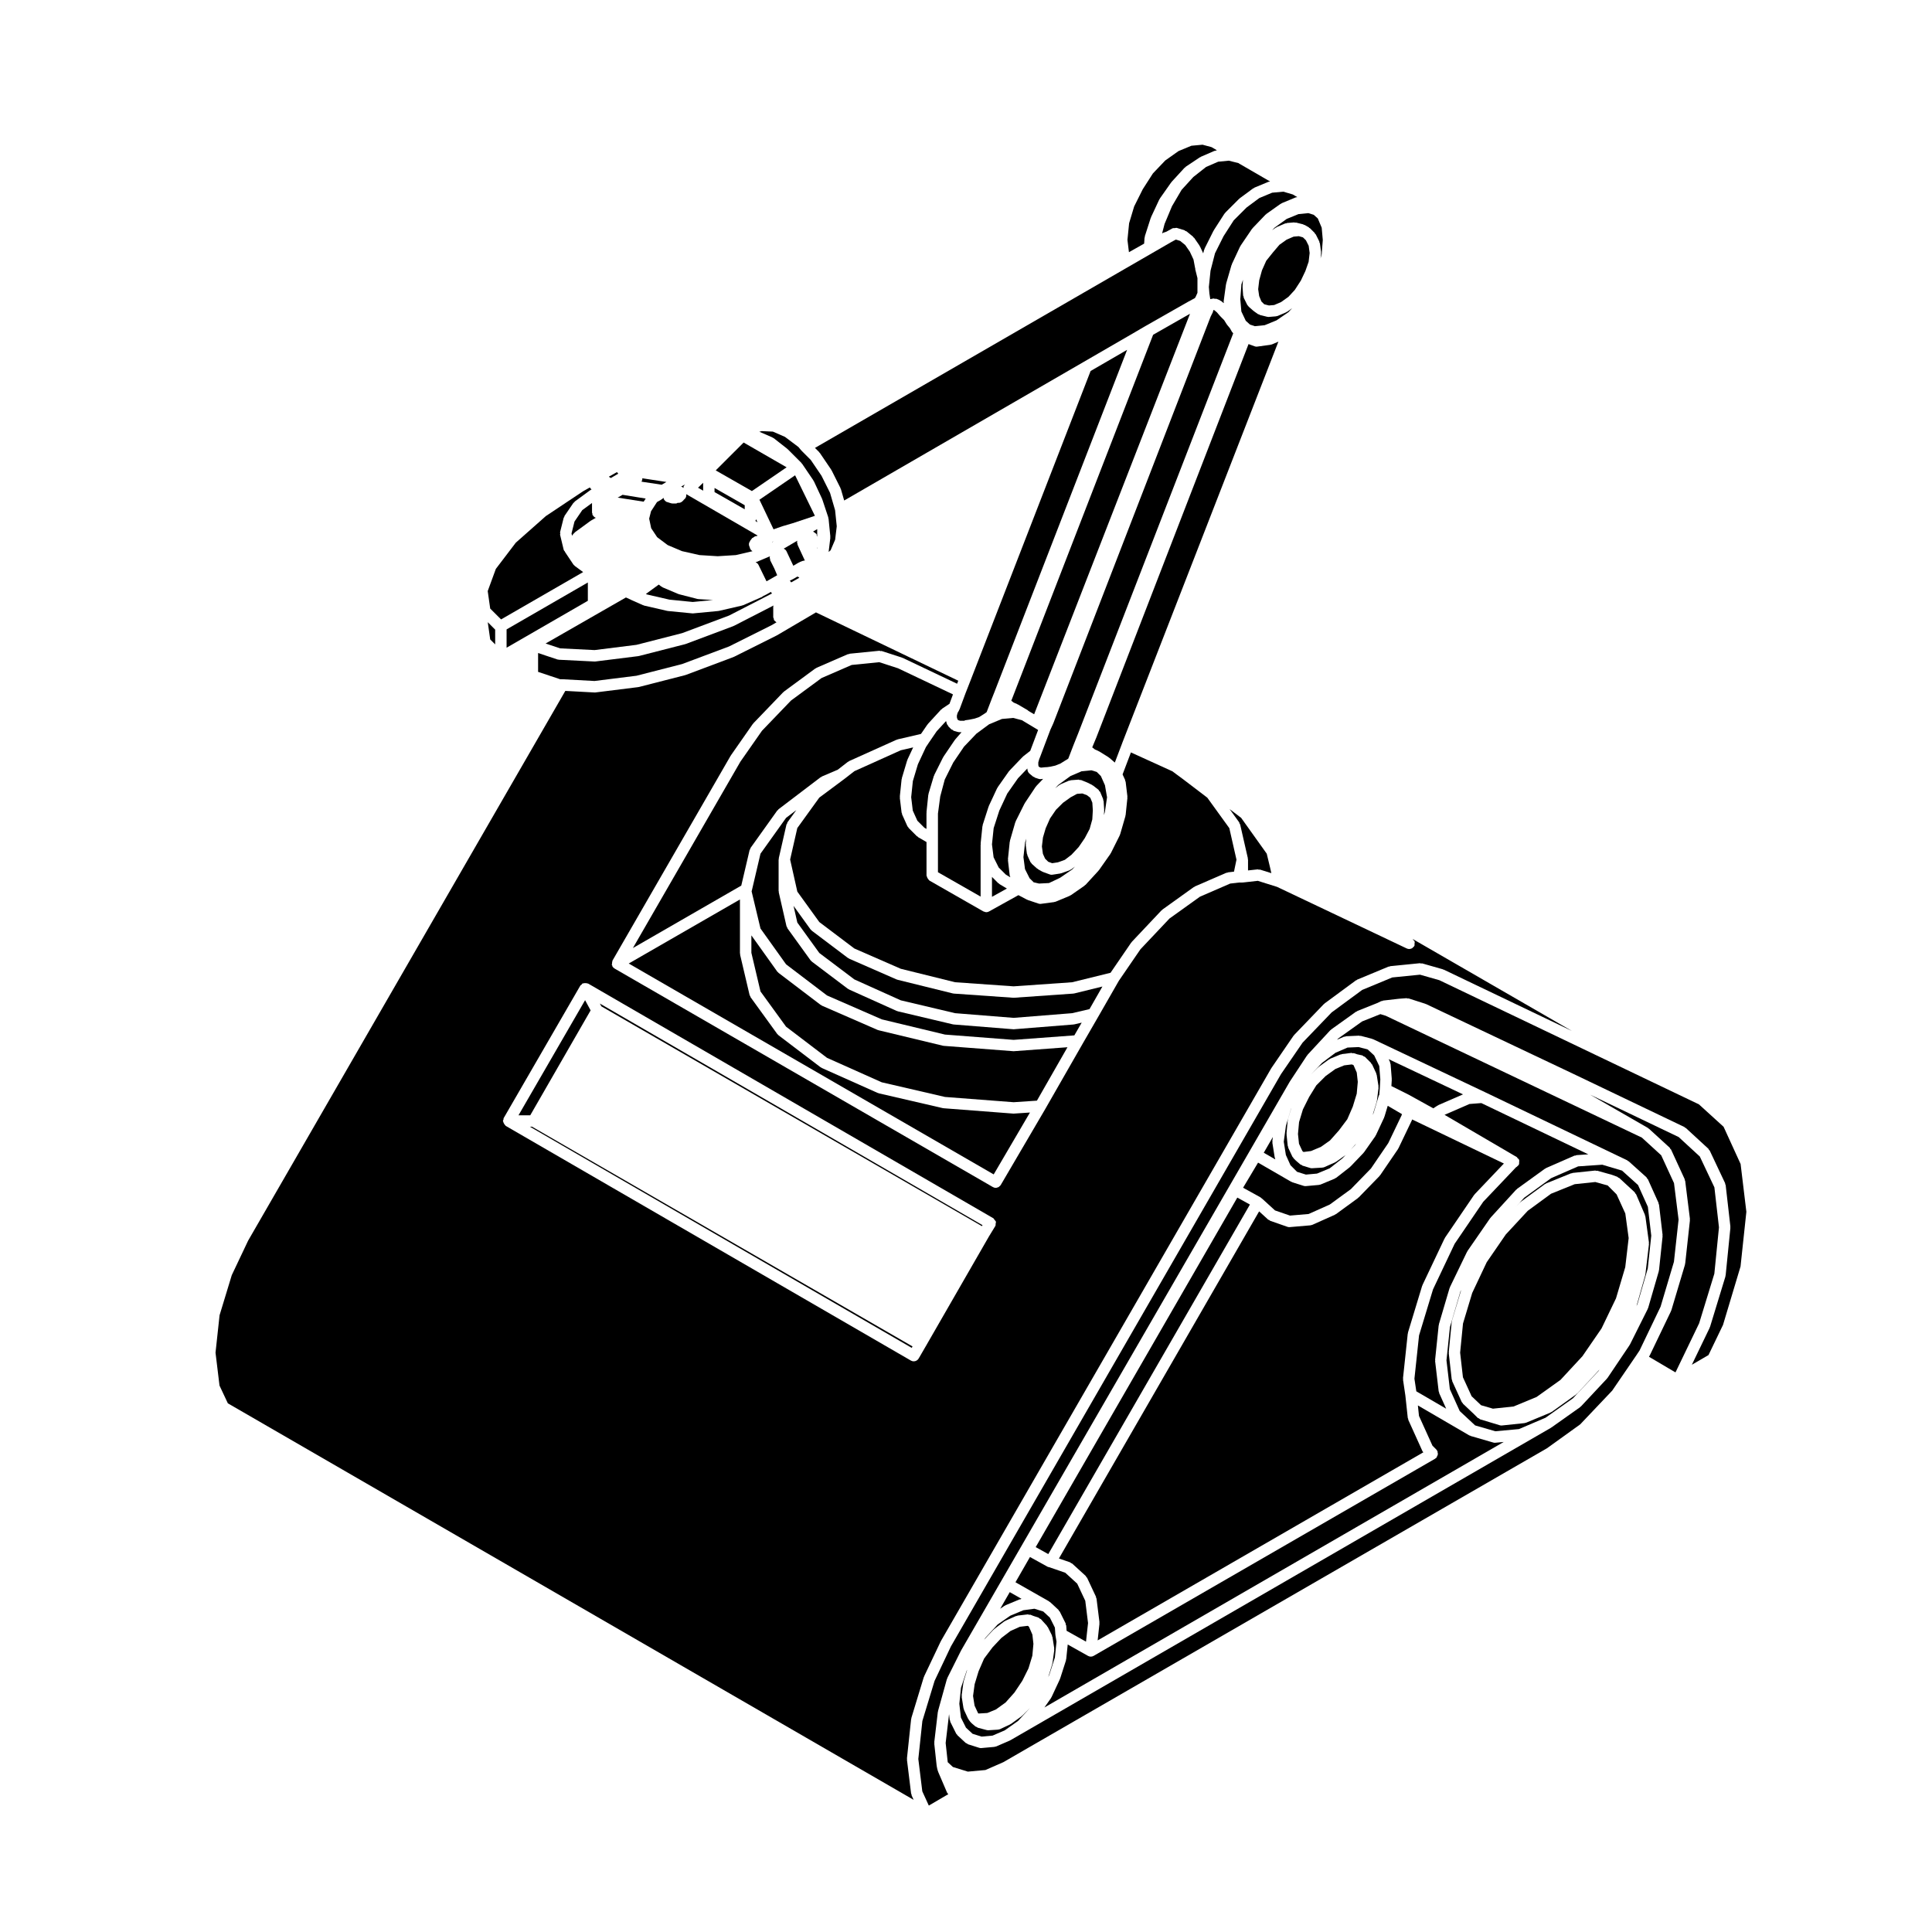 <?xml version="1.0" encoding="UTF-8"?>
<!-- Uploaded to: SVG Repo, www.svgrepo.com, Generator: SVG Repo Mixer Tools -->
<svg fill="#000000" width="800px" height="800px" version="1.1" viewBox="144 144 512 512" xmlns="http://www.w3.org/2000/svg">
 <g>
  <path d="m401.27 324.16-1.422 3.629-1.566 4.223c-0.02 0.059-0.074 0.086-0.105 0.137-0.02 0.035 0.004 0.082-0.02 0.117l-0.363 0.613-0.207 0.715v0.414c0 0.02-0.012 0.039-0.012 0.059l0.16 0.57 0.227 0.227 0.527 0.152h1.059c0.098-0.035 0.141-0.125 0.246-0.141l1.074-0.152 1.414-0.289 1.164-0.387 1.109-0.691 0.785-0.527 0.137-0.125 1.457-3.797c0.004-0.004 0.012-0.012 0.012-0.012v-0.012l0.621-1.559v-0.004l35.129-90.609-9.672 5.606z"/>
  <path d="m436.8 359.2 0.578-3.914-0.555-3.195-1.074-2.414-1.109-1.109-1.395-0.43-2.609 0.258-2.949 1.266-3.211 2.336-0.852 0.891 1.133-0.871c0.055-0.039 0.125-0.016 0.188-0.051 0.059-0.035 0.074-0.109 0.137-0.137l2.207-0.945c0.086-0.039 0.168 0.016 0.258-0.004 0.086-0.023 0.133-0.105 0.227-0.109l2.047-0.156c0.117-0.012 0.207 0.09 0.324 0.105s0.23-0.051 0.348-0.004l1.57 0.629c0.02 0.012 0.023 0.035 0.047 0.047 0.023 0.012 0.051-0.012 0.07 0.004l1.258 0.629c0.055 0.023 0.059 0.09 0.105 0.117 0.047 0.031 0.102 0.004 0.145 0.047l1.414 1.102c0.105 0.086 0.105 0.227 0.191 0.332 0.086 0.105 0.223 0.145 0.273 0.277l0.785 1.891c0.039 0.086-0.016 0.168 0 0.25 0.023 0.086 0.105 0.133 0.117 0.23l0.156 2.363c0 0.035-0.035 0.059-0.035 0.098 0 0.035 0.035 0.059 0.035 0.098l-0.07 1.18z"/>
  <path d="m406.04 357.71c0.012-0.031-0.012-0.07 0-0.102l2.207-4.727c0.023-0.051 0.082-0.051 0.105-0.102 0.023-0.039 0-0.09 0.031-0.133l2.992-4.254c0.023-0.035 0.074-0.031 0.102-0.066 0.031-0.031 0.016-0.082 0.047-0.105l3.465-3.621c0.031-0.031 0.074-0.02 0.105-0.051 0.031-0.023 0.02-0.07 0.055-0.102l1.875-1.465 2.086-5.531-0.961-0.59h-0.004l-3.148-1.891c-0.023-0.02-0.023-0.055-0.051-0.07l-2.445-0.645-2.977 0.273-3.391 1.41-3.367 2.484-3.293 3.449-2.852 4.203-2.254 4.516-1.195 4.484-0.605 4.527v15.547l11.305 6.457v-13.77c0-0.055 0.051-0.09 0.059-0.141 0-0.066-0.059-0.105-0.051-0.172l0.473-4.566c0.004-0.059 0.066-0.086 0.074-0.137 0.016-0.059-0.031-0.109-0.016-0.168l1.57-4.883c0.004-0.023 0.043-0.035 0.059-0.062z"/>
  <path d="m413.14 361.82c0.02-0.051-0.016-0.102 0.012-0.145l2.363-4.727c0.016-0.031 0.059-0.035 0.082-0.066 0.016-0.031 0-0.066 0.02-0.098l2.832-4.254c0.023-0.047 0.082-0.039 0.109-0.082 0.031-0.039 0.016-0.098 0.051-0.125l1.832-1.918-0.59 0.066c-0.051 0-0.102 0.004-0.141 0.004-0.004 0-0.004 0.004-0.012 0.004-0.156 0-0.316-0.031-0.48-0.082l-0.945-0.312c-0.09-0.031-0.109-0.125-0.191-0.168-0.098-0.051-0.211-0.035-0.301-0.105l-0.945-0.785s0-0.012-0.004-0.012c-0.273-0.23-0.469-0.555-0.523-0.938l-0.059-0.418-2.473 2.586-2.84 4.047-2.106 4.516-1.5 4.648-0.449 4.309 0.434 3.43 1.352 2.707 1.891 1.879 1.152 0.691c-0.023-0.059 0.012-0.121-0.004-0.188-0.031-0.082-0.105-0.133-0.117-0.223l-0.473-4.09c-0.012-0.066 0.051-0.105 0.051-0.16-0.004-0.059-0.059-0.105-0.051-0.168l0.473-4.566c0-0.051 0.055-0.07 0.066-0.117 0.012-0.047-0.031-0.102-0.016-0.145l1.414-4.883c0.016-0.055 0.066-0.062 0.086-0.113z"/>
  <path d="m477.31 374.39c0.109-0.012 0.195 0.082 0.309 0.09 0.109 0.012 0.207-0.059 0.312-0.023l2.992 0.941-0.348-1.523v-0.004l-0.875-3.633-6.781-9.496-3.055-2.324 2.543 3.523c0.07 0.09 0.031 0.207 0.07 0.309 0.051 0.098 0.156 0.137 0.176 0.246l2.047 8.973c0.02 0.059-0.035 0.105-0.031 0.172 0.012 0.066 0.07 0.102 0.07 0.16v2.871z"/>
  <path d="m443.8 393.77c0.02-0.035 0.074-0.031 0.102-0.066 0.031-0.035 0.016-0.086 0.051-0.117l7.871-8.344c0.035-0.039 0.102-0.023 0.137-0.066 0.039-0.035 0.035-0.098 0.082-0.125l8.344-5.984c0.051-0.031 0.105-0.004 0.156-0.035 0.055-0.031 0.066-0.102 0.117-0.121l8.344-3.621c0.082-0.031 0.152 0.016 0.23 0 0.074-0.023 0.109-0.105 0.195-0.109l1.594-0.188 0.656-3.18-1.898-8.352-5.836-8.074-6.418-4.891-2.856-2.106-10.965-4.992-2.211 5.828 0.68 1.477c0.039 0.082-0.012 0.156 0.012 0.242 0.023 0.086 0.105 0.121 0.117 0.211l0.473 3.934c0.012 0.059-0.051 0.105-0.051 0.168 0.004 0.059 0.059 0.105 0.051 0.168l-0.473 4.566c0 0.051-0.055 0.082-0.066 0.125-0.012 0.047 0.031 0.09 0.016 0.137l-1.414 4.883c-0.016 0.051-0.07 0.082-0.09 0.125-0.02 0.039 0.012 0.086-0.012 0.125l-2.363 4.727c-0.023 0.047-0.07 0.059-0.102 0.105-0.02 0.031 0 0.066-0.02 0.09l-2.992 4.254c-0.023 0.035-0.07 0.051-0.102 0.086-0.016 0.02-0.004 0.051-0.02 0.07l-3.465 3.777c-0.047 0.039-0.105 0.031-0.156 0.066-0.047 0.047-0.047 0.109-0.102 0.152l-3.621 2.519c-0.055 0.039-0.121 0.031-0.188 0.059-0.039 0.02-0.051 0.082-0.098 0.102l-3.777 1.57c-0.102 0.039-0.203 0.039-0.309 0.059-0.031 0.004-0.047 0.039-0.074 0.039l-3.453 0.461c-0.059 0.012-0.125 0.016-0.191 0.016-0.004 0-0.004 0.004-0.012 0.004-0.156 0-0.316-0.031-0.48-0.082l-2.832-0.945c-0.031-0.012-0.035-0.051-0.066-0.059-0.055-0.02-0.109-0.012-0.16-0.039l-2.266-1.195-7.769 4.312c-0.004 0.004-0.012 0.004-0.012 0.012h-0.012c-0.23 0.133-0.484 0.195-0.73 0.195h-0.004-0.004c-0.191 0-0.383-0.082-0.57-0.156-0.059-0.023-0.125-0.02-0.188-0.051l-14.316-8.188c-0.066-0.035-0.07-0.117-0.125-0.16-0.156-0.121-0.238-0.266-0.332-0.438-0.105-0.176-0.188-0.312-0.215-0.52-0.012-0.074-0.082-0.117-0.082-0.191v-8.887l-2.238-1.301c-0.066-0.039-0.07-0.117-0.121-0.168-0.059-0.039-0.137-0.02-0.188-0.074l-2.207-2.207c-0.051-0.047-0.031-0.117-0.07-0.172-0.082-0.102-0.188-0.156-0.242-0.277l-1.414-3.148c-0.035-0.07 0.016-0.145-0.004-0.215-0.031-0.09-0.105-0.137-0.117-0.227l-0.473-3.934c-0.012-0.059 0.051-0.105 0.051-0.168-0.004-0.059-0.059-0.105-0.051-0.168l0.473-4.566c0-0.051 0.059-0.082 0.07-0.125 0.012-0.055-0.031-0.102-0.016-0.145l1.414-4.727c0.016-0.039 0.055-0.055 0.074-0.09 0.012-0.039-0.016-0.082 0-0.117l1.523-3.254-3.281 0.762-12.293 5.535-2.691 2.09c-0.012 0.004-0.016 0.004-0.02 0.012-0.004 0 0 0.012-0.012 0.012l-6.586 4.902-5.824 8.066-1.898 8.34 1.906 8.504 5.824 8.062 9.285 7.008 12.312 5.379 14.379 3.559 15.512 1.09 15.504-1.082 10.184-2.508z"/>
  <path d="m470.74 232.27c-0.035-0.035-0.02-0.09-0.051-0.121-0.066-0.074-0.145-0.105-0.195-0.195l-0.559-0.984-0.707-0.848c-0.016-0.02-0.004-0.051-0.023-0.07-0.023-0.039-0.07-0.055-0.102-0.098l-0.699-1.125-0.973-0.973c-0.016-0.016-0.012-0.047-0.023-0.059-0.016-0.016-0.039-0.004-0.055-0.023l-0.863-1.004-0.664-0.555-0.145-0.059-0.105 0.02-0.051 0.145c-0.004 0.02-0.023 0.031-0.035 0.051-0.004 0.02-0.004 0.047-0.016 0.066-0.02 0.07 0.004 0.137-0.031 0.207 0 0.012 0.004 0.023 0 0.039l-0.598 1.199-41.691 107.77c-0.012 0.016-0.031 0.023-0.035 0.047-0.004 0.012 0.004 0.02-0.004 0.035v0.012 0.004c-0.004 0-0.004 0-0.004 0.004l-0.75 1.648-2.664 7.055c0 0.012-0.012 0.012-0.012 0.02v0.012l-0.281 0.699-0.242 0.848v0.621l0.059 0.422 0.281 0.23 0.367 0.121 1.25-0.125c0.031 0 0.051 0.031 0.082 0.031 0.031-0.004 0.047-0.035 0.074-0.035h0.203l0.938-0.133 1.258-0.281 1.32-0.523 1.152-0.719c0.004-0.004 0.012 0 0.016-0.004 0.004-0.004 0.004-0.012 0.012-0.016l0.711-0.422 0.23-0.176 1.414-3.68c0.004-0.004 0.012-0.012 0.012-0.012v-0.012l1.25-3.129v-0.004l41.031-105.86z"/>
  <path d="m396.46 337.43c-0.105-0.066-0.246-0.051-0.344-0.141l-0.785-0.785c-0.066-0.066-0.051-0.16-0.102-0.23-0.102-0.137-0.238-0.246-0.289-0.422l-0.227-0.77-2.488 2.719-1.988 2.902-0.867 1.301-2.117 4.535-1.34 4.469-0.441 4.258 0.422 3.543 1.211 2.684 1.859 1.859 0.559 0.324v-4.144c0-0.039 0.039-0.059 0.039-0.102 0-0.039-0.031-0.066-0.031-0.102l0.012-0.07c0-0.02-0.016-0.031-0.012-0.051l0.473-4.566c0-0.051 0.059-0.082 0.07-0.125 0.012-0.055-0.031-0.102-0.016-0.145l1.395-4.656 0.004-0.023v-0.004l0.016-0.039c0.016-0.051 0.066-0.059 0.086-0.105 0.02-0.047-0.012-0.09 0.012-0.137l2.363-4.727c0.02-0.031 0.066-0.035 0.086-0.07 0.016-0.031 0-0.07 0.02-0.102l2.992-4.41c0.02-0.031 0.059-0.031 0.086-0.059 0.02-0.023 0.004-0.066 0.031-0.09l1.664-1.906h-0.523s0 0.004-0.004 0.004c-0.137 0-0.277-0.02-0.418-0.059l-1.102-0.312c-0.133-0.039-0.188-0.176-0.305-0.246z"/>
  <path d="m377.02 319.49-7.309 0.73-7.984 3.465-8.098 5.965-7.691 8.004-5.734 8.211-28.48 49.379 28.723-16.551 2.211-9.438c0.023-0.105 0.125-0.145 0.172-0.238 0.047-0.102 0.004-0.207 0.07-0.297l7.082-9.922c0.051-0.07 0.141-0.07 0.195-0.125 0.055-0.055 0.055-0.145 0.117-0.195l11.18-8.504c0.055-0.047 0.125-0.02 0.188-0.051 0.055-0.039 0.07-0.109 0.133-0.137l4.231-1.812 2.676-2.082c0.055-0.047 0.125-0.02 0.18-0.051 0.055-0.039 0.066-0.105 0.125-0.137l12.594-5.668c0.051-0.02 0.105 0.012 0.152-0.004s0.07-0.074 0.125-0.09l6.191-1.441 1.719-2.508c0.02-0.031 0.07-0.031 0.098-0.059 0.023-0.031 0.012-0.082 0.035-0.105l3.465-3.777c0.051-0.051 0.121-0.035 0.172-0.082 0.051-0.039 0.051-0.117 0.105-0.156l1.961-1.301 0.926-2.492-14.566-6.922z"/>
  <path d="m426.89 421.53-14.168 1.047c-0.039 0.004-0.074 0.004-0.105 0.004h-0.004-0.004c-0.035 0-0.074 0-0.105-0.004l-18.418-1.414c-0.012 0-0.02-0.012-0.031-0.012-0.07-0.012-0.137-0.012-0.211-0.031l-17.004-4.09c-0.023-0.004-0.035-0.035-0.059-0.039-0.066-0.02-0.125-0.016-0.191-0.039l-14.801-6.453c-0.055-0.023-0.059-0.09-0.105-0.117-0.07-0.035-0.141-0.02-0.203-0.07l-11.18-8.504c-0.035-0.023-0.031-0.082-0.066-0.105-0.086-0.074-0.18-0.117-0.25-0.215l-6.863-9.602v4.613l2.414 10.242 6.777 9.336 10.855 8.262 14.504 6.481 16.758 3.883 18.203 1.395 6.16-0.414z"/>
  <path d="m412.14 329.36c-0.004 0.004-0.012 0.004-0.012 0.012v0.004l-0.125 0.312 0.609 0.492 0.918 0.395c0.035 0.012 0.039 0.055 0.07 0.07 0.035 0.02 0.07-0.004 0.105 0.016l2.676 1.57c0.066 0.035 0.066 0.109 0.117 0.156 0.016 0.012 0.035-0.004 0.051 0.004l0.09 0.055c0.016 0.016 0.035 0.004 0.047 0.02 0 0.004 0 0.004 0.004 0.016l1.367 0.812 41.309-106.15-9.777 5.57z"/>
  <path d="m431.47 366.13 1.297-2.453 0.703-2.523 0.141-2.414-0.133-2.027-0.539-1.289-0.922-0.711-1.191-0.434-1.406 0.105-1.68 0.902-2.027 1.453-1.859 1.848-1.574 2.293-1.164 2.625-0.719 2.441-0.281 2.375 0.266 1.953 0.578 1.277 0.828 0.824 1.051 0.383 1.512-0.227 1.855-0.668 1.762-1.355 1.887-2.019z"/>
  <path d="m416.85 376.74 1.09 1.082 1.422 0.328 2.637-0.133 2.926-1.391 3.223-2.203 0.707-0.766-0.988 0.754c-0.082 0.059-0.176 0.047-0.258 0.09-0.07 0.031-0.09 0.105-0.156 0.137l-2.207 0.785c-0.074 0.023-0.152 0.023-0.23 0.039-0.02 0-0.023 0.023-0.047 0.031l-2.047 0.312c-0.074 0.012-0.145 0.012-0.223 0.016-0.004 0-0.004 0.004-0.012 0.004-0.172 0-0.348-0.031-0.52-0.102l-1.734-0.629c-0.031-0.012-0.039-0.051-0.07-0.059-0.055-0.023-0.109-0.02-0.168-0.051l-1.102-0.629c-0.047-0.023-0.051-0.09-0.09-0.117-0.051-0.035-0.117-0.02-0.16-0.059l-1.414-1.258c-0.055-0.051-0.039-0.125-0.086-0.176-0.102-0.105-0.227-0.188-0.289-0.328l-0.785-1.734c-0.035-0.07 0.012-0.141-0.012-0.211-0.023-0.082-0.105-0.125-0.117-0.215l-0.312-2.363c-0.012-0.07 0.055-0.117 0.055-0.188-0.004-0.07-0.066-0.117-0.055-0.188l0.145-1.258-0.312 0.961-0.438 3.926 0.414 3.18z"/>
  <path d="m408.85 378.29c-0.059-0.035-0.066-0.109-0.117-0.156-0.055-0.039-0.125-0.023-0.176-0.074l-1.672-1.672v5.281l3.953-2.195z"/>
  <path d="m407.34 455.23 9.609-16.398-4.238 0.281c-0.035 0.004-0.07 0.004-0.102 0.004h-0.004-0.004c-0.035 0-0.074 0-0.105-0.004l-18.418-1.414c-0.012 0-0.016-0.012-0.023-0.012-0.07-0.004-0.133-0.012-0.203-0.02l-17.004-3.934c-0.031-0.012-0.039-0.039-0.07-0.051-0.07-0.02-0.141-0.02-0.207-0.051l-14.801-6.609c-0.055-0.02-0.059-0.086-0.105-0.105-0.059-0.039-0.137-0.02-0.191-0.07l-11.18-8.504c-0.035-0.023-0.031-0.074-0.066-0.105-0.082-0.074-0.176-0.117-0.246-0.211l-7.082-9.766c-0.051-0.07-0.02-0.16-0.059-0.242-0.055-0.105-0.156-0.172-0.188-0.301l-2.519-10.707c-0.016-0.059 0.039-0.109 0.031-0.176-0.012-0.066-0.07-0.105-0.07-0.168v-14.297l-29.473 16.973z"/>
  <path d="m352.46 267.84-11.391-6.566-7.391 7.387 9.582 5.477z"/>
  <path d="m330.34 271.94-1.355 1.309 1.355 0.785z"/>
  <path d="m341.36 277.89-8-4.574v1.09l8 4.566z"/>
  <path d="m325.08 273.31c0.012-0.051 0.047-0.086 0.059-0.125 0.035-0.125-0.02-0.266 0.051-0.383 0.023-0.051 0.086-0.051 0.117-0.09 0.031-0.039 0.012-0.102 0.047-0.137l0.176-0.203-1.023 0.59c0.125 0.066 0.277 0.055 0.383 0.156z"/>
  <path d="m320.07 276.51c-0.145-0.145-0.16-0.379-0.238-0.574l-0.371 0.328c-0.004 0.004-0.012 0.004-0.016 0.004-0.047 0.039-0.109 0.039-0.16 0.07-0.039 0.031-0.047 0.09-0.09 0.105l-1.082 0.605-1.531 2.363c-0.016 0.016-0.035 0.023-0.047 0.047l-0.5 1.984 0.535 2.539 1.578 2.371 2.801 2.102 3.797 1.605 4.625 1.043 4.828 0.301 4.816-0.301 4.402-1.027c-0.023-0.02-0.059-0.039-0.086-0.066-0.352-0.23-0.586-0.559-0.648-0.996-0.215-0.414-0.309-0.887-0.082-1.34 0.02-0.039 0.066-0.07 0.09-0.109 0.051-0.215 0.18-0.359 0.312-0.535 0.039-0.051 0.07-0.086 0.105-0.125 0.117-0.117 0.16-0.293 0.324-0.367 0.035-0.016 0.082 0.004 0.117-0.016 0.016-0.012 0.016-0.035 0.031-0.051l0.473-0.312c0.137-0.09 0.297-0.047 0.441-0.09 0.109-0.031 0.195-0.117 0.312-0.125l-18.949-10.988c0.059 0.449-0.023 0.906-0.367 1.25-0.031 0.031-0.082 0.02-0.105 0.047-0.031 0.035-0.02 0.086-0.051 0.109s-0.082 0.02-0.105 0.047c-0.031 0.035-0.02 0.082-0.051 0.109l-0.312 0.312c-0.277 0.273-0.648 0.441-1.066 0.441-0.059 0-0.109-0.023-0.172-0.035-0.156 0.059-0.277 0.191-0.457 0.191h-0.93s0 0.004-0.004 0.004c-0.156 0-0.316-0.031-0.48-0.082l-0.281-0.102c-0.012 0-0.02 0.016-0.031 0.016-0.102 0-0.176-0.098-0.277-0.109-0.016-0.012-0.031-0.016-0.047-0.02-0.266-0.066-0.539-0.105-0.746-0.312z"/>
  <path d="m348.98 287.48-0.266 0.098c-0.02 0.012-0.047 0.004-0.07 0.012 0.012 0.031 0 0.055 0.012 0.082v0.012z"/>
  <path d="m319.4 272.45c0.02-0.012 0.02-0.031 0.031-0.039l1.18-0.684-6.383-0.977c0 0.02-0.016 0.031-0.02 0.051-0.016 0.09 0.047 0.168 0.016 0.25l-0.156 0.473c-0.012 0.047-0.059 0.066-0.074 0.105-0.004 0.012 0 0.016-0.004 0.02l5.402 0.812c0-0.012 0.008-0.008 0.008-0.012z"/>
  <path d="m344.21 282.08 0.539 0.312-0.379-0.797c0 0.137-0.105 0.227-0.141 0.352-0.008 0.039-0.004 0.09-0.02 0.133z"/>
  <path d="m305.55 270.48c0.117 0.074 0.238 0.105 0.324 0.207l1.984-1.164c-0.156-0.117-0.25-0.246-0.352-0.414l-2.133 1.203c0.016 0.016 0.012 0.035 0.023 0.051 0.051 0.035 0.105 0.07 0.152 0.117z"/>
  <path d="m273.91 313.46 1.316 1.312v-3.93l-0.031-0.012-1.934-1.941z"/>
  <path d="m278.25 315.65 21.535-12.43v-4.852l-21.535 12.43z"/>
  <path d="m276.79 308.15 21.746-12.543-2.215-1.621c-0.039-0.031-0.035-0.086-0.07-0.109-0.105-0.09-0.223-0.152-0.297-0.273l-2.207-3.305c-0.02-0.031-0.004-0.07-0.02-0.102-0.137-0.168-0.297-0.316-0.352-0.539l-0.945-3.934c-0.031-0.125 0.059-0.238 0.059-0.359 0-0.121-0.09-0.23-0.055-0.359l0.945-3.777c0.023-0.102 0.121-0.137 0.16-0.223 0.039-0.086 0-0.18 0.055-0.266l2.363-3.465c0.055-0.086 0.156-0.086 0.223-0.145 0.066-0.059 0.059-0.168 0.137-0.223l4.09-2.992c0.02-0.02 0.051 0 0.074-0.02 0.023-0.016 0.023-0.051 0.051-0.066l0.242-0.141c-0.188-0.125-0.348-0.297-0.469-0.508l-1.832 1.039-9.789 6.523-7.992 7.074-5.285 6.941-2.156 5.883 0.66 4.641z"/>
  <path d="m292.96 324c0.016 0 0.023 0.016 0.039 0.016s0.023-0.016 0.047-0.012l8.508 0.465 11.125-1.391 12.102-3.102 12.43-4.66 11.23-5.613 1.34-0.785c-0.109-0.059-0.195-0.145-0.297-0.227-0.07-0.059-0.117-0.105-0.176-0.168-0.055-0.07-0.133-0.102-0.176-0.176-0.082-0.125-0.031-0.273-0.066-0.402-0.035-0.137-0.152-0.227-0.152-0.371v-2.848c0-0.07 0.066-0.105 0.074-0.176 0.004-0.023-0.016-0.051-0.016-0.074l-10.449 5.371c-0.039 0.02-0.082 0.016-0.117 0.023-0.02 0.012-0.02 0.039-0.047 0.051l-12.594 4.727c-0.039 0.012-0.082 0.012-0.117 0.02-0.016 0.004-0.02 0.02-0.035 0.031l-12.281 3.148c-0.059 0.012-0.105 0.012-0.168 0.02-0.012 0-0.016 0.012-0.023 0.016l-11.336 1.414c-0.066 0.004-0.121 0.012-0.188 0.012h-0.074l-9.445-0.473c-0.016 0-0.02-0.016-0.035-0.016-0.121-0.012-0.246-0.02-0.367-0.059l-5.098-1.703v4.996l5.824 1.945z"/>
  <path d="m300.89 277.3-2.578 1.883-2.066 3.031-0.789 3.16 0.141 0.598 0.371-0.527c0.051-0.082 0.145-0.082 0.211-0.137 0.066-0.066 0.059-0.16 0.133-0.215l4.09-2.992c0.02-0.02 0.055 0 0.082-0.02 0.023-0.016 0.02-0.051 0.051-0.07l1.367-0.797c-0.172-0.059-0.316-0.121-0.457-0.242-0.086-0.074-0.121-0.152-0.191-0.242-0.086-0.105-0.203-0.18-0.258-0.312-0.039-0.102 0.02-0.191 0.004-0.293-0.023-0.105-0.109-0.16-0.109-0.273v-0.473l-0.004-2.078z"/>
  <path d="m349.21 294.67-1.09-2.176c-0.059-0.117 0-0.238-0.023-0.359-0.031-0.109-0.133-0.191-0.133-0.316 0-0.051 0.023-0.102 0.031-0.152 0.004-0.051 0.016-0.086 0.023-0.133 0.004-0.039 0.016-0.074 0.023-0.109l-3.492 1.477c-0.059 0.023-0.121 0.02-0.188 0.039-0.02 0.004-0.031 0.035-0.055 0.039l-0.074 0.016c0.312 0.141 0.609 0.352 0.77 0.691l2.133 4.367 2.828-1.613z"/>
  <path d="m314.58 276.95 0.535-0.828-6.129-0.992-1.293 0.746z"/>
  <path d="m360.57 289.37v-0.312c0 0.051-0.047 0.082-0.055 0.125-0.004 0.07 0.047 0.137 0.023 0.203z"/>
  <path d="m481.79 204.32-0.664 0.699 0.984-0.711c0.051-0.035 0.109-0.012 0.168-0.039 0.051-0.031 0.059-0.102 0.117-0.117l2.207-0.945c0.086-0.039 0.168 0.016 0.25-0.004 0.086-0.023 0.133-0.105 0.223-0.109l1.891-0.156c0.09-0.012 0.145 0.07 0.238 0.082 0.09 0.004 0.16-0.066 0.258-0.039l1.891 0.473c0.074 0.02 0.102 0.102 0.168 0.125 0.074 0.031 0.145-0.012 0.215 0.031l1.102 0.629c0.066 0.035 0.07 0.117 0.125 0.16 0.055 0.047 0.133 0.023 0.188 0.082l1.258 1.258c0.059 0.066 0.047 0.152 0.098 0.227 0.055 0.07 0.152 0.086 0.191 0.16l0.945 1.891c0.039 0.09-0.012 0.172 0.02 0.258 0.023 0.09 0.109 0.133 0.125 0.227l0.312 2.363c0.012 0.07-0.055 0.117-0.055 0.188 0.004 0.07 0.066 0.117 0.055 0.188l-0.141 1.219 0.297-1.031 0.297-3.828-0.289-3.254-1.031-2.453-1.078-0.969-1.438-0.441-2.621 0.262-3.109 1.27z"/>
  <path d="m327.59 303.53 5.356-0.516-3.871-0.246c-0.012 0-0.012-0.012-0.02-0.012-0.09-0.004-0.176-0.012-0.266-0.031l-4.883-1.258c-0.02-0.012-0.031-0.035-0.051-0.039-0.055-0.02-0.105-0.012-0.156-0.035l-4.09-1.734c-0.059-0.023-0.074-0.098-0.125-0.121-0.07-0.039-0.145-0.031-0.215-0.082l-0.691-0.535-3.41 2.488 0.312 0.137 5.926 1.367z"/>
  <path d="m447.21 208.56 0.102-1.547c0.012-0.074 0.074-0.109 0.09-0.176 0.012-0.07-0.039-0.125-0.02-0.188l1.57-4.883c0.016-0.039 0.055-0.051 0.07-0.082 0.012-0.031-0.012-0.07 0-0.102l2.207-4.727c0.023-0.051 0.082-0.055 0.105-0.102 0.023-0.039 0-0.09 0.031-0.133l2.992-4.254c0.02-0.031 0.066-0.023 0.09-0.055 0.02-0.031 0.012-0.07 0.031-0.102l3.465-3.777c0.051-0.051 0.121-0.035 0.172-0.082 0.051-0.039 0.051-0.117 0.105-0.156l3.777-2.519c0.047-0.031 0.102 0 0.141-0.023 0.039-0.023 0.051-0.086 0.098-0.105l3.621-1.57c0.07-0.031 0.137 0.02 0.207 0 0.074-0.02 0.105-0.102 0.188-0.105l0.266-0.039-1.438-0.84-2.387-0.645-2.961 0.273-3.41 1.414-3.512 2.488-3.269 3.426-2.699 4.203-2.277 4.555-1.336 4.449-0.441 4.41 0.395 3.266z"/>
  <path d="m587.61 478.39 1.23-11.18-1.211-9.672-3.394-7.375-5.117-4.68-67.879-32.293-1.426-0.434-4.84 1.934-6.34 4.523-0.301 0.324 1.832-0.801c0.098-0.039 0.188 0.02 0.277 0 0.102-0.023 0.156-0.117 0.262-0.121l3.465-0.156c0.09 0 0.137 0.07 0.223 0.086 0.082 0.004 0.145-0.059 0.23-0.035l2.992 0.785c0.051 0.016 0.07 0.07 0.109 0.09 0.051 0.016 0.105-0.016 0.145 0.004l29.598 14.012c0.004 0 0.004 0.004 0.004 0.004h0.004l37.785 18.105c0.07 0.035 0.086 0.121 0.145 0.16 0.066 0.047 0.145 0.02 0.207 0.082l4.727 4.254c0.09 0.082 0.082 0.195 0.141 0.289 0.059 0.09 0.18 0.109 0.227 0.215l2.832 6.297c0.035 0.082-0.016 0.156 0.004 0.238 0.023 0.082 0.105 0.117 0.117 0.207l0.945 8.031c0.012 0.059-0.051 0.105-0.051 0.168 0 0.059 0.059 0.105 0.051 0.168l-0.945 8.973c0 0.051-0.055 0.082-0.066 0.125-0.012 0.047 0.031 0.09 0.016 0.137l-2.832 9.766c-0.016 0.051-0.07 0.082-0.09 0.125-0.02 0.039 0.012 0.086-0.012 0.125l-4.727 9.445c-0.02 0.039-0.059 0.051-0.086 0.09-0.016 0.02 0 0.051-0.016 0.082l-5.824 8.66c-0.031 0.047-0.086 0.059-0.117 0.105-0.02 0.023-0.012 0.059-0.031 0.086l-6.926 7.402c-0.039 0.039-0.105 0.031-0.145 0.066-0.039 0.035-0.039 0.105-0.09 0.133l-7.559 5.352c-0.02 0.02-0.051 0.012-0.082 0.031-0.02 0.012-0.02 0.039-0.039 0.051l-143.24 82.797c-0.031 0.02-0.07 0.012-0.105 0.031-0.023 0.012-0.023 0.039-0.047 0.051l-3.621 1.57c-0.133 0.055-0.266 0.059-0.398 0.082-0.023 0.012-0.039 0.039-0.07 0.039l-3.465 0.312c-0.047 0.004-0.086 0.004-0.125 0.004-0.004 0-0.004 0.004-0.012 0.004-0.152 0-0.301-0.031-0.457-0.074l-2.992-0.945c-0.105-0.035-0.145-0.152-0.246-0.207-0.105-0.059-0.23-0.047-0.324-0.125l-2.207-2.047c-0.047-0.047-0.031-0.109-0.07-0.152-0.09-0.102-0.195-0.156-0.258-0.277l-1.57-3.148c-0.039-0.086 0.012-0.172-0.02-0.258-0.031-0.098-0.117-0.145-0.125-0.25l-0.172-1.508-0.902 7.637 0.551 5.094 1.375 1.273 3.953 1.223 4.656-0.422 4.734-2.07 144.08-83.195 8.805-6.332 8.484-8.941 6.387-9.344 0.871-1.309 5.566-11.602z"/>
  <path d="m488.75 218.34 1.195-2.527 0.852-2.426 0.273-2.328-0.254-1.918-0.727-1.457-0.797-0.785-1.094-0.309-1.375 0.121-1.832 0.785-1.922 1.367-1.73 2.031-1.773 2.211-1.137 2.551-0.723 2.617-0.277 2.359 0.262 1.824 0.594 1.434 0.75 0.746 1.246 0.316 1.391-0.117 1.832-0.789 1.945-1.383 1.688-1.832z"/>
  <path d="m486.42 225.68-1.293 0.926c-0.059 0.039-0.125 0.031-0.188 0.059-0.047 0.023-0.051 0.082-0.102 0.102l-2.207 0.945c-0.133 0.059-0.277 0.07-0.406 0.09-0.023 0-0.035 0.031-0.066 0.031l-1.891 0.156c-0.035 0.004-0.082 0.004-0.109 0.004-0.004 0-0.004 0.004-0.012 0.004-0.121 0-0.242-0.02-0.367-0.051l-1.891-0.473c-0.074-0.02-0.102-0.102-0.168-0.125-0.117-0.047-0.238-0.035-0.344-0.105l-1.102-0.785c-0.02-0.016-0.016-0.051-0.039-0.066-0.02-0.02-0.055-0.012-0.082-0.031l-1.258-1.102c-0.047-0.047-0.035-0.109-0.082-0.156-0.09-0.105-0.211-0.172-0.277-0.301l-0.934-1.891c-0.051-0.102 0.004-0.191-0.02-0.293-0.031-0.105-0.125-0.172-0.137-0.281l-0.156-2.207c0-0.039 0.035-0.066 0.035-0.102 0-0.039-0.035-0.059-0.035-0.102l0.105-1.785-0.406 1.223-0.297 3.949 0.281 3.223 1.168 2.469 1.117 1.008 1.285 0.43 2.602-0.262 3.125-1.273 3.184-2.176z"/>
  <path d="m481.05 235.28c-0.102 0.039-0.203 0.039-0.309 0.059-0.031 0.004-0.047 0.039-0.074 0.039l-3.465 0.473c-0.059 0.012-0.125 0.016-0.191 0.016-0.004 0-0.004 0.004-0.012 0.004-0.172 0-0.348-0.035-0.523-0.102l-1.598-0.586-40.395 104.41c-0.004 0.004-0.016 0.012-0.02 0.02 0 0.004 0.004 0.012 0 0.016l-1.023 2.457c0.031 0.02 0.074 0.004 0.105 0.031l0.625 0.504 0.918 0.395c0.039 0.016 0.051 0.07 0.09 0.09 0.039 0.02 0.082-0.004 0.117 0.02l2.519 1.57c0.039 0.02 0.039 0.074 0.074 0.102 0.035 0.031 0.086 0.012 0.109 0.039l1.445 1.25 1.98-5.211v-0.004c0.004 0 0-0.004 0-0.012l41.371-106.32z"/>
  <path d="m474.37 198.98-3.422 3.414-2.695 4.203-2.262 4.519-1.188 4.621-0.441 4.309 0.137 1.691 0.238 1.543c0.012-0.004 0.012-0.012 0.016-0.012l0.785-0.156c0.152-0.035 0.281 0.07 0.434 0.086 0.141 0.012 0.281-0.059 0.422-0.004l0.785 0.312c0.086 0.035 0.105 0.121 0.172 0.168 0.074 0.047 0.168 0.016 0.238 0.074l0.695 0.578c-0.012-0.07 0.047-0.121 0.047-0.191 0-0.082-0.07-0.141-0.059-0.223l0.629-4.566c0.012-0.039 0.051-0.059 0.059-0.105 0.012-0.039-0.02-0.074-0.012-0.109l1.414-4.883c0.012-0.039 0.059-0.051 0.082-0.098 0.012-0.039-0.016-0.086 0-0.121l2.207-4.727c0.02-0.039 0.074-0.051 0.102-0.09 0.02-0.039 0-0.086 0.023-0.117l2.992-4.41c0.023-0.039 0.082-0.039 0.105-0.074s0.016-0.098 0.051-0.121l3.465-3.621c0.039-0.039 0.102-0.031 0.141-0.066 0.039-0.035 0.031-0.098 0.082-0.121l3.777-2.676c0.039-0.031 0.098-0.004 0.156-0.031 0.055-0.031 0.066-0.102 0.121-0.125l3.777-1.57c0.074-0.031 0.152 0.02 0.23 0 0.039-0.012 0.07-0.051 0.105-0.059l-1.199-0.707c-0.031-0.004-0.059-0.004-0.09-0.016l-2.394-0.707-2.957 0.273-3.391 1.41z"/>
  <path d="m356.38 292.81c0.055-0.02 0.074-0.086 0.133-0.102l0.629-0.156c0.059-0.016 0.105 0.031 0.168 0.023l-1.012-2.172v-0.004-0.004l-0.945-2.047c-0.016-0.031 0.012-0.07-0.004-0.105-0.039-0.105-0.031-0.195-0.047-0.312-0.016-0.082-0.09-0.125-0.09-0.207 0-0.102 0.039-0.191 0.059-0.293 0.004-0.047 0.012-0.082 0.02-0.121 0-0.012 0.004-0.012 0.004-0.016l-3.606 2.106c0.297 0.145 0.578 0.344 0.734 0.672l1.812 3.856 1.246-0.734c0.016-0.012 0.035 0.004 0.055-0.004 0.02-0.012 0.02-0.035 0.039-0.047l0.629-0.312c0.055-0.035 0.113 0 0.176-0.02z"/>
  <path d="m354.71 269.96-9.449 6.473 3.738 7.844 2.34-0.816h0.043l0.023-0.02 2.629-0.773 5.922-1.973z"/>
  <path d="m355.33 296.79-0.988 0.578c-0.02 0.016-0.047 0.004-0.066 0.016-0.012 0.012-0.016 0.031-0.031 0.035l-0.816 0.406-0.117 0.09 0.227 0.23c0.031 0.031 0.02 0.082 0.051 0.109 0.039 0.031 0.09 0.035 0.117 0.07l2.102-1.199c-0.016-0.02-0.016-0.055-0.031-0.074-0.055-0.039-0.105-0.074-0.152-0.117-0.098-0.062-0.223-0.062-0.293-0.145z"/>
  <path d="m361.16 263.96c0.031 0.047 0.098 0.039 0.121 0.09l2.992 4.41c0.02 0.031 0.004 0.07 0.02 0.102 0.02 0.035 0.066 0.039 0.086 0.07l2.363 4.727c0.023 0.051-0.012 0.102 0.012 0.145 0.02 0.047 0.074 0.059 0.09 0.105l0.875 3.031 63.355-36.664 13.844-8.02v-0.004l2.676-1.57c0.004-0.004 0.012 0 0.016-0.004l0.004-0.004 11.336-6.453c0.004-0.004 0.016 0 0.02-0.004 0.004 0 0.004-0.012 0.016-0.012l1.676-0.906 0.211-0.359 0.465-1.039v-3.898l-0.586-2.344c-0.016-0.059 0.035-0.105 0.023-0.168-0.012-0.031-0.039-0.047-0.047-0.082l-0.02-0.105c0-0.004-0.004-0.012-0.004-0.012v-0.012l-0.414-2.203-0.969-2.074-1.219-1.762-1.344-1.098-1.152-0.352-1.145 0.621-94.484 54.586 1.129 1.129c0.031 0.035 0.02 0.09 0.055 0.133z"/>
  <path d="m314.59 304.42c-0.07-0.02-0.137-0.02-0.207-0.051l-2.832-1.258h-0.004c-0.004-0.004-0.016-0.004-0.02-0.012l-1.648-0.766-21.285 12.203 3.859 1.285 9.113 0.457 11.113-1.391 12.102-3.102 12.438-4.664 11.199-5.754 0.18-0.105-0.188-0.191c-0.035-0.035-0.023-0.098-0.059-0.133-0.02-0.02-0.039-0.047-0.066-0.07l-1.047 0.598c-0.02 0.012-0.035 0.012-0.051 0.016s-0.016 0.023-0.031 0.031l-0.945 0.473c-0.02 0.012-0.039 0.004-0.059 0.016-0.07 0.051-0.09 0.137-0.168 0.176h-0.012l-5.027 2.207c-0.066 0.031-0.133 0.02-0.203 0.039-0.023 0.012-0.035 0.039-0.066 0.051l-6.141 1.414c-0.059 0.012-0.117 0.012-0.176 0.02-0.004 0-0.012 0.012-0.02 0.012l-6.609 0.629c-0.051 0.004-0.098 0.004-0.137 0.004h-0.004-0.004c-0.047 0-0.098-0.004-0.141-0.004l-6.453-0.629c-0.004 0-0.012-0.012-0.016-0.012-0.059-0.012-0.117-0.012-0.176-0.02l-6.141-1.414c-0.031-0.016-0.043-0.047-0.07-0.055z"/>
  <path d="m430.66 415.01-1.949 0.457c-0.074 0.016-0.141 0.016-0.211 0.023-0.004 0-0.012 0.012-0.016 0.012l-15.742 1.258c-0.039 0.004-0.082 0.004-0.117 0.004h-0.004-0.004c-0.039 0-0.082 0-0.117-0.004l-15.742-1.258c-0.004 0-0.012-0.012-0.016-0.012-0.074-0.012-0.141-0.012-0.211-0.023l-14.641-3.465c-0.031-0.004-0.039-0.039-0.066-0.051-0.07-0.02-0.141-0.016-0.207-0.047l-12.594-5.668c-0.051-0.02-0.055-0.082-0.105-0.105-0.059-0.031-0.125-0.02-0.188-0.059l-9.602-7.246c-0.039-0.031-0.031-0.082-0.066-0.109-0.086-0.074-0.18-0.117-0.25-0.211l-6.141-8.504c-0.055-0.074-0.02-0.168-0.059-0.246-0.055-0.105-0.16-0.176-0.188-0.309l-2.047-8.973c-0.02-0.059 0.035-0.105 0.031-0.172-0.012-0.066-0.07-0.102-0.07-0.16v-8.344c0-0.066 0.059-0.102 0.07-0.16 0.004-0.066-0.051-0.109-0.031-0.172l2.047-8.973c0.02-0.105 0.125-0.156 0.176-0.25 0.039-0.102 0.004-0.211 0.07-0.301l2.352-3.254-2.707 2.055-6.781 9.496-2.293 9.777c0 0.012-0.012 0.012-0.016 0.02-0.004 0.031-0.02 0.039-0.023 0.07-0.004 0.016 0.012 0.031 0 0.047l-0.02 0.066 2.352 9.844 6.781 9.492 10.852 8.254 14.516 6.332 16.742 4.031 18.199 1.402 16.086-1.188z"/>
  <path d="m348.8 260.03c0.066 0.035 0.137 0.012 0.191 0.055l3.621 2.832c0.031 0.02 0.023 0.066 0.051 0.09 0.031 0.02 0.066 0.012 0.09 0.035l3.621 3.621c0.039 0.035 0.02 0.098 0.055 0.133 0.035 0.035 0.098 0.039 0.121 0.082 0.004 0.004 0 0.004 0.004 0.004v0.004l2.992 4.41c0.023 0.035 0.004 0.082 0.023 0.117 0.023 0.039 0.082 0.051 0.102 0.09l2.207 4.727c0.012 0.031-0.012 0.066 0 0.098 0.016 0.031 0.051 0.035 0.059 0.07l1.57 4.727c0.02 0.066-0.02 0.109-0.012 0.176 0.012 0.059 0.074 0.09 0.082 0.152l0.473 4.727c0.012 0.059-0.047 0.102-0.051 0.156 0 0.066 0.059 0.105 0.051 0.168l-0.453 3.777 0.527-0.457 1.195-2.797 0.43-3.551-0.441-4.262-1.34-4.609-2.262-4.527-2.848-4.195-2.414-2.414c-0.02-0.02-0.012-0.051-0.031-0.074-0.02-0.016-0.051-0.012-0.066-0.031l-0.75-0.898-0.012-0.012-3.57-2.684-3.195-1.387-2.961-0.133-0.629 0.168 3.441 1.492c0.059 0.004 0.07 0.086 0.129 0.121z"/>
  <path d="m360.57 284.22-1.094 0.641c0.121 0.035 0.195 0.16 0.312 0.23 0.172 0.102 0.316 0.172 0.441 0.324 0.047 0.055 0.117 0.059 0.152 0.117 0.082 0.125 0.031 0.273 0.066 0.402 0.031 0.105 0.117 0.188 0.121 0.309z"/>
  <path d="m460.24 190.91-3.109 3.406-2.543 4.332-1.969 4.707-0.641 2.469c0.055-0.031 0.109 0 0.16-0.031 0.059-0.023 0.082-0.102 0.137-0.117l0.82-0.273 1.605-0.883h0.004c0.191-0.102 0.418-0.051 0.637-0.07 0.176-0.012 0.348-0.102 0.523-0.051 0 0.004 0.004 0 0.012 0l2.047 0.629c0.102 0.035 0.133 0.137 0.223 0.188 0.098 0.051 0.203 0.02 0.293 0.09l1.734 1.414c0.059 0.051 0.051 0.137 0.102 0.191 0.055 0.055 0.137 0.055 0.188 0.117l1.414 2.047c0.023 0.039 0 0.09 0.023 0.133 0.023 0.039 0.082 0.047 0.105 0.09l0.855 1.84 0.246-0.945c0.012-0.059 0.082-0.082 0.102-0.133 0.02-0.059-0.016-0.109 0.012-0.168l2.363-4.727c0.016-0.023 0.051-0.031 0.07-0.055 0.012-0.023-0.004-0.059 0.012-0.086l2.832-4.41c0.035-0.051 0.105-0.051 0.141-0.102 0.035-0.047 0.023-0.105 0.066-0.152l3.621-3.621c0.031-0.031 0.082-0.016 0.105-0.047 0.023-0.031 0.031-0.082 0.059-0.105l3.621-2.676c0.059-0.047 0.125-0.016 0.188-0.047 0.059-0.035 0.07-0.105 0.133-0.137l3.777-1.57c0.082-0.031 0.152 0.02 0.23 0 0.051-0.012 0.082-0.059 0.133-0.07l-8.258-4.781c-0.031-0.02-0.031-0.055-0.055-0.07l-2.609-0.656-2.816 0.273-3.215 1.395z"/>
  <path d="m436.15 405.44-7.438 1.828c-0.082 0.02-0.152 0.023-0.23 0.031-0.012 0-0.016 0.012-0.023 0.012l-15.742 1.102c-0.031 0.004-0.07 0.004-0.102 0.004h-0.004-0.004c-0.031 0-0.07 0-0.102-0.004l-15.742-1.102c-0.012 0-0.02-0.012-0.023-0.012-0.082-0.012-0.156-0.012-0.238-0.031l-14.641-3.617c-0.023-0.004-0.035-0.035-0.059-0.039-0.059-0.02-0.121-0.016-0.18-0.039l-12.594-5.512c-0.051-0.023-0.059-0.09-0.105-0.109-0.059-0.035-0.137-0.023-0.195-0.066l-9.602-7.246c-0.039-0.031-0.031-0.082-0.066-0.109-0.086-0.074-0.18-0.117-0.25-0.211l-4.516-6.258 1.004 4.422 5.828 8.066 9.297 7.012 12.297 5.535 14.395 3.406 15.504 1.238 15.504-1.238 4.609-1.082z"/>
  <path d="m404.22 468.94 0.156-0.258-101.41-58.73 0.402 0.742z"/>
  <path d="m300.52 411.76-1.465-2.703-17.645 30.504h3.113z"/>
  <path d="m385.83 500.82-100.84-58.238h-0.578l101.2 58.613z"/>
  <path d="m600.77 442.61-6.539-5.945-68.789-32.902-5.125-1.461-7.356 0.734-7.965 3.305-8.098 5.961-7.691 8.004-5.727 8.348-87.48 151.67-4.328 9.129-3.234 10.625-1.074 10.07 1.055 8.574 1.727 3.777 5.164-3.027c-0.004-0.004-0.004-0.016-0.004-0.016-0.105-0.117-0.238-0.207-0.309-0.359l-2.363-5.512c-0.004-0.02 0.012-0.039 0-0.059-0.012-0.023-0.035-0.035-0.039-0.059l-0.156-0.473c-0.012-0.016 0.004-0.035 0-0.051-0.012-0.035-0.02-0.059-0.023-0.098-0.004-0.016-0.02-0.02-0.023-0.039l-0.156-0.785c-0.004-0.023 0.02-0.039 0.012-0.066 0-0.023-0.031-0.047-0.031-0.07l-0.629-5.824c-0.012-0.066 0.051-0.105 0.051-0.172 0-0.059-0.059-0.105-0.051-0.168l0.945-8.031c0.004-0.047 0.051-0.066 0.059-0.105 0.012-0.039-0.031-0.082-0.016-0.117l2.363-8.504c0.016-0.051 0.074-0.07 0.098-0.117 0.02-0.047-0.016-0.105 0.012-0.156l3.621-7.246c0.012-0.016 0.031-0.016 0.039-0.031 0.004-0.016-0.004-0.031 0.004-0.051l87.062-150.67c0.012-0.012 0.031-0.012 0.035-0.031 0.012-0.012 0-0.031 0.012-0.047l4.566-6.926c0.031-0.039 0.082-0.035 0.105-0.074 0.031-0.035 0.016-0.09 0.051-0.121l5.984-6.453c0.039-0.047 0.105-0.031 0.145-0.07 0.039-0.035 0.035-0.105 0.082-0.133l6.609-4.727c0.059-0.039 0.125-0.012 0.188-0.039 0.059-0.035 0.07-0.105 0.133-0.133l5.426-2.172 0.918-0.457c0.086-0.047 0.176 0.004 0.273-0.02 0.09-0.023 0.137-0.117 0.23-0.125l4.09-0.473c0.012 0 0.02 0.012 0.031 0.004 0.012 0 0.016-0.012 0.031-0.012l2.047-0.156c0.105-0.012 0.176 0.082 0.289 0.09 0.102 0.012 0.188-0.055 0.293-0.02l4.41 1.414c0.035 0.012 0.047 0.051 0.086 0.07 0.031 0.012 0.07-0.016 0.102 0l39.203 18.582c0.004 0 0.004 0.004 0.004 0.004h0.004l29.281 14.012c0.074 0.035 0.09 0.121 0.152 0.172 0.066 0.047 0.152 0.02 0.215 0.082l5.984 5.512c0.082 0.07 0.066 0.188 0.121 0.266 0.066 0.086 0.176 0.105 0.215 0.195l4.09 8.66c0.039 0.086-0.012 0.168 0.016 0.25 0.023 0.086 0.109 0.133 0.121 0.227l1.258 11.023c0.012 0.059-0.051 0.105-0.051 0.16 0.004 0.059 0.059 0.102 0.051 0.156l-1.258 12.594c0 0.059-0.059 0.09-0.07 0.141-0.012 0.051 0.031 0.105 0.016 0.152l-4.09 13.383c-0.016 0.051-0.066 0.07-0.082 0.109-0.016 0.035 0.012 0.07-0.004 0.105l-4.731 9.812 4.414-2.574 3.848-7.992 4.641-15.477 1.547-14.496-1.527-12.664z"/>
  <path d="m413.11 563.31 8.918 5.074c0.055 0.035 0.059 0.105 0.109 0.141 0.051 0.039 0.117 0.02 0.168 0.066l2.207 2.047c0.074 0.066 0.059 0.172 0.109 0.25 0.059 0.074 0.168 0.09 0.211 0.176l1.57 3.148c0.051 0.102-0.004 0.195 0.02 0.297 0.031 0.105 0.125 0.168 0.137 0.277l0.102 1.391 5.144 2.883 0.539-4.938-0.734-5.891-2.133-4.543-3.168-2.891-4.273-1.477h-0.004c-0.133-0.031-0.266-0.035-0.395-0.105l-4.684-2.59z"/>
  <path d="m598.32 481.54 1.223-12.277-1.211-10.605-3.863-8.168-5.602-5.16-23.469-11.23 15.32 8.816c0.055 0.031 0.059 0.102 0.105 0.137 0.051 0.035 0.109 0.016 0.156 0.059l5.512 5.039c0.086 0.07 0.07 0.188 0.125 0.273 0.07 0.086 0.18 0.105 0.227 0.211l3.621 7.871c0.035 0.082-0.012 0.156 0.012 0.238 0.023 0.082 0.105 0.117 0.117 0.207l1.258 10.078c0.012 0.07-0.051 0.109-0.051 0.176s0.059 0.105 0.051 0.176l-1.258 11.492c-0.004 0.051-0.055 0.082-0.07 0.125-0.004 0.051 0.031 0.09 0.02 0.137l-3.621 12.121c-0.02 0.051-0.066 0.07-0.086 0.109-0.016 0.035 0.016 0.074-0.004 0.105l-5.668 11.809c-0.02 0.047-0.066 0.059-0.09 0.102-0.016 0.023 0 0.059-0.02 0.086l-0.059 0.09 7.004 4.133 0.098-0.145 6.191-12.852z"/>
  <path d="m409.06 570.34 1.125-0.777c0.051-0.035 0.105-0.012 0.16-0.039 0.051-0.023 0.066-0.098 0.117-0.117l3.777-1.57c0.066-0.023 0.133 0.02 0.203 0 0.07-0.02 0.105-0.09 0.176-0.102l0.109-0.02-3.133-1.785z"/>
  <path d="m405.13 578.05-0.328 0.48 2.465-2.621c0.031-0.039 0.082-0.023 0.117-0.059 0.031-0.031 0.023-0.082 0.059-0.105l2.676-2.047c0.055-0.039 0.121-0.016 0.176-0.051 0.059-0.031 0.07-0.105 0.125-0.125l2.832-1.258c0.082-0.039 0.152 0.012 0.238-0.012 0.082-0.02 0.117-0.105 0.203-0.109l2.676-0.312c0.137-0.016 0.23 0.086 0.359 0.105 0.133 0.016 0.258-0.059 0.379-0.004l0.727 0.293 1.395 0.465c0.133 0.051 0.18 0.18 0.297 0.258 0.105 0.07 0.258 0.059 0.344 0.168l1.57 1.734c0.055 0.055 0.035 0.137 0.074 0.195 0.047 0.059 0.125 0.07 0.16 0.137l1.102 2.207c0.039 0.082-0.012 0.156 0.02 0.242 0.023 0.082 0.105 0.117 0.117 0.203l0.473 2.992c0.016 0.082-0.051 0.137-0.051 0.223 0 0.082 0.07 0.137 0.059 0.223l-0.473 3.465c-0.012 0.047-0.055 0.07-0.07 0.109-0.004 0.047 0.031 0.082 0.016 0.121l-1.059 3.465 0.246-0.523 1.5-4.648 0.434-4.195-0.281-1.691c-0.004-0.023 0.02-0.039 0.016-0.07s-0.031-0.039-0.035-0.07l-0.133-1.906-1.324-2.641-1.75-1.621-2.348-0.734-2.938 0.398-3.441 1.438-3.352 2.328z"/>
  <path d="m418.47 554 3.336 1.848 53.434-92.629-3.34-1.844z"/>
  <path d="m385.57 619.54c-0.023-0.086-0.105-0.133-0.117-0.223l-1.102-8.973c-0.012-0.07 0.051-0.109 0.051-0.176 0-0.059-0.059-0.105-0.051-0.168l1.102-10.387c0-0.059 0.059-0.082 0.07-0.133 0.012-0.051-0.031-0.102-0.016-0.152l3.305-10.863c0.016-0.039 0.059-0.051 0.074-0.09 0.016-0.039-0.012-0.082 0.012-0.117l4.41-9.289c0.012-0.02 0.035-0.02 0.047-0.039 0.016-0.02-0.004-0.051 0.012-0.07l87.535-151.77c0.012-0.02 0.035-0.02 0.051-0.035 0.012-0.02 0-0.047 0.016-0.066l5.824-8.504c0.023-0.039 0.082-0.035 0.105-0.07 0.031-0.039 0.016-0.09 0.051-0.121l7.871-8.188c0.031-0.035 0.086-0.023 0.121-0.055s0.031-0.09 0.07-0.117l8.344-6.141c0.055-0.039 0.121-0.012 0.18-0.047s0.07-0.105 0.133-0.133l8.344-3.465c0.074-0.031 0.152 0.02 0.23 0 0.074-0.02 0.117-0.102 0.195-0.105l7.871-0.785c0.105-0.004 0.176 0.074 0.273 0.09 0.105 0.004 0.191-0.07 0.301-0.039l5.512 1.57c0.047 0.016 0.059 0.07 0.105 0.09 0.047 0.016 0.09-0.016 0.133 0.004l33.918 16.227-42.203-24.371c0.09 0.07 0.125 0.172 0.195 0.258 0.125 0.156 0.297 0.277 0.352 0.465 0.055 0.188-0.016 0.367-0.031 0.562-0.016 0.18 0.055 0.352-0.031 0.523-0.012 0.023-0.035 0.031-0.051 0.059-0.012 0.012 0.004 0.031-0.004 0.051-0.086 0.141-0.223 0.227-0.336 0.332-0.074 0.066-0.117 0.152-0.203 0.203-0.227 0.133-0.48 0.203-0.734 0.211-0.012 0-0.02 0.012-0.031 0.012h-0.004s-0.004-0.004-0.012-0.004c-0.215-0.004-0.43-0.051-0.637-0.141l-34.391-16.332-5.098-1.598-3.934 0.441c-0.055 0-0.109 0.004-0.168 0.004h-0.852l-2.367 0.281-8.004 3.473-8.082 5.793-7.699 8.156-5.719 8.344-5.481 9.559-0.004 0.004-4.09 7.082-9.914 17.312c-0.004 0.004-0.012 0.004-0.012 0.012v0.012l-11.809 20.152c-0.098 0.156-0.242 0.258-0.379 0.367-0.066 0.055-0.105 0.137-0.18 0.18-0.055 0.031-0.117 0.02-0.168 0.039-0.188 0.082-0.371 0.156-0.578 0.156-0.258 0-0.516-0.07-0.746-0.207l-0.012-0.004h-0.004l-100.27-57.918-0.008-0.008c-0.012 0-0.012-0.012-0.012-0.012-0.215-0.125-0.414-0.312-0.543-0.539-0.035-0.07 0-0.137-0.023-0.207-0.031-0.059-0.105-0.098-0.125-0.156-0.031-0.125 0.055-0.262 0.055-0.395 0-0.203-0.004-0.367 0.074-0.551 0.023-0.07-0.012-0.137 0.023-0.207l31.332-54.316c0.016-0.02 0.039-0.02 0.055-0.039 0.012-0.02 0-0.051 0.016-0.07l5.824-8.344c0.023-0.039 0.082-0.035 0.105-0.07 0.031-0.031 0.016-0.082 0.051-0.109l7.871-8.188c0.031-0.035 0.086-0.023 0.121-0.055 0.035-0.031 0.031-0.09 0.07-0.117l8.344-6.141c0.051-0.035 0.109-0.012 0.172-0.039 0.051-0.031 0.059-0.105 0.117-0.125l8.344-3.621c0.086-0.035 0.16 0.02 0.246 0 0.082-0.023 0.121-0.105 0.207-0.117l7.871-0.785c0.109-0.004 0.191 0.082 0.297 0.098 0.109 0.012 0.211-0.066 0.324-0.023l5.352 1.734c0.035 0.012 0.047 0.051 0.082 0.07 0.035 0.012 0.07-0.012 0.105 0l14.434 6.863 0.312-0.801-37.711-18.105-10.297 6.055c-0.02 0.016-0.047 0.004-0.066 0.016-0.012 0.012-0.016 0.031-0.031 0.035l-11.336 5.668c-0.031 0.016-0.07 0.012-0.105 0.023-0.02 0.012-0.023 0.031-0.039 0.039l-12.594 4.727c-0.039 0.012-0.082 0.012-0.117 0.02-0.016 0.004-0.02 0.02-0.035 0.031l-12.281 3.148c-0.059 0.012-0.105 0.012-0.168 0.02-0.012 0-0.016 0.012-0.023 0.016l-11.336 1.414c-0.066 0.004-0.121 0.012-0.18 0.012h-0.004-0.004c-0.023 0-0.051 0-0.082-0.004l-7.727-0.418-84.066 145.7-4.328 9.129-3.234 10.625-1.074 9.922 1.055 8.715 2.211 4.707 181.74 105.08-0.543-1.199c-0.031-0.074 0.016-0.145-0.004-0.223zm-107.66-177.33c-0.156-0.117-0.238-0.262-0.332-0.434-0.105-0.176-0.191-0.324-0.215-0.523-0.012-0.07-0.082-0.117-0.082-0.188 0-0.137 0.109-0.23 0.145-0.359 0.035-0.133-0.02-0.273 0.055-0.398l20.309-35.109c0.074-0.133 0.23-0.156 0.332-0.258 0.102-0.102 0.125-0.246 0.258-0.312 0.055-0.031 0.117 0.004 0.176-0.02 0.188-0.074 0.359-0.059 0.555-0.059 0.207 0 0.379-0.012 0.559 0.074 0.059 0.023 0.125-0.004 0.18 0.023l107.37 62.191c0.004 0.004 0.004 0.012 0.016 0.02h0.016c0.152 0.098 0.18 0.266 0.293 0.395 0.137 0.176 0.324 0.312 0.383 0.523 0.039 0.172-0.055 0.336-0.07 0.52-0.023 0.207 0.031 0.418-0.086 0.609-0.004 0.012-0.016 0.012-0.016 0.02-0.004 0 0 0.004-0.004 0.012l-1.707 2.797v0.004l-16.848 29.281s-0.004 0-0.004 0.004l-1.734 2.992c-0.281 0.484-0.789 0.754-1.316 0.754-0.258 0-0.516-0.07-0.75-0.207l-107.36-62.184c-0.066-0.039-0.07-0.117-0.121-0.168z"/>
  <path d="m512.38 425.46c0.051 0.09-0.012 0.188 0.02 0.281 0.023 0.098 0.117 0.145 0.121 0.25l0.312 3.934c0.004 0.039-0.035 0.066-0.035 0.105 0 0.039 0.039 0.066 0.039 0.105l-0.102 1.684 4.457 2.227c0.016 0.004 0.016 0.02 0.023 0.023 0.012 0.012 0.023 0 0.035 0.004l6.594 3.648 1.125-0.746c0.047-0.031 0.102 0 0.141-0.023 0.039-0.023 0.051-0.086 0.098-0.105l6.508-2.828-19.703-9.332z"/>
  <path d="m488.25 447.11 0.883 1.902 0.215 0.211 0.141 0.059 1.934-0.246 2.637-1.109 2.402-1.691 2.348-2.641 2.242-2.988 1.457-3.356 1.039-3.406 0.281-3.148-0.273-2.461-0.844-1.938-0.121-0.09-0.383-0.125-1.98 0.246-2.32 0.953-2.602 1.879-2.461 2.457-1.902 3.074-1.66 3.32-1.016 3.352-0.289 3.156z"/>
  <path d="m486.14 437.84-1.352 4.488-0.578 4.238 0.559 3.516 1.219 2.711 1.742 1.75 2.352 0.734 2.938-0.266 3.371-1.402 3.375-2.641 0.832-0.867-2.562 1.805c-0.051 0.035-0.117 0.023-0.168 0.055-0.039 0.02-0.051 0.074-0.09 0.09l-2.832 1.258c-0.156 0.07-0.312 0.09-0.473 0.105-0.02 0-0.035 0.02-0.055 0.02l-2.676 0.156c-0.023 0.004-0.055 0.004-0.082 0.004-0.004 0-0.004 0.004-0.012 0.004-0.145 0-0.297-0.023-0.449-0.07l-2.047-0.629c-0.098-0.031-0.125-0.137-0.211-0.176-0.105-0.059-0.23-0.039-0.324-0.121l-1.102-0.945c-0.016-0.016-0.016-0.039-0.031-0.055s-0.039-0.012-0.055-0.023l-0.629-0.629c-0.047-0.047-0.031-0.109-0.07-0.16-0.074-0.098-0.176-0.152-0.238-0.266l-1.102-2.363c-0.035-0.082 0.016-0.156-0.012-0.246-0.023-0.09-0.105-0.137-0.117-0.238l-0.312-2.992c-0.012-0.055 0.039-0.098 0.039-0.145 0-0.051-0.051-0.09-0.047-0.145l0.312-3.465c0.004-0.059 0.066-0.09 0.074-0.137 0.012-0.059-0.031-0.105-0.016-0.168l0.922-3.012z"/>
  <path d="m473.43 458.76 4.625 2.555c0 0.004 0 0.012 0.012 0.016h0.012c0.07 0.039 0.07 0.117 0.125 0.16 0.055 0.047 0.137 0.023 0.188 0.082 0.02 0.023 0.016 0.059 0.035 0.086 0.023 0.016 0.055 0.004 0.074 0.023l3.391 3.094 3.969 1.367 4.934-0.422 5.613-2.508 5.582-4.074 5.336-5.488 4.586-6.727 3.523-7.352 0.102-0.316-3.773-2.207-0.867 2.883c-0.016 0.047-0.055 0.066-0.074 0.105-0.012 0.035 0.012 0.07 0 0.105l-2.207 4.727c-0.031 0.055-0.086 0.082-0.109 0.125-0.02 0.031-0.004 0.07-0.023 0.105l-2.992 4.254c-0.031 0.047-0.082 0.059-0.109 0.102-0.02 0.023-0.012 0.055-0.031 0.074l-3.465 3.621c-0.031 0.031-0.074 0.02-0.105 0.051-0.031 0.023-0.023 0.074-0.059 0.102l-3.621 2.832c-0.066 0.051-0.145 0.039-0.223 0.082-0.055 0.031-0.07 0.102-0.125 0.125l-3.777 1.57c-0.121 0.051-0.25 0.059-0.379 0.074-0.023 0.004-0.039 0.035-0.066 0.035l-3.465 0.312c-0.047 0.004-0.086 0.004-0.125 0.004-0.004 0-0.004 0.004-0.012 0.004-0.152 0-0.301-0.031-0.457-0.074l-2.992-0.945c-0.039-0.016-0.051-0.059-0.09-0.074-0.07-0.031-0.141-0.02-0.211-0.059l-8.781-5.078z"/>
  <path d="m488.31 433.21-0.062 0.09 0.055-0.043z"/>
  <path d="m402.29 590.33-0.422 3.125 0.402 2.559 0.945 2.023 0.023 0.027 0.176 0.031 2.246-0.137 2.277-0.938 2.559-1.848 2.34-2.625 2.09-3.129 1.637-3.285 1.02-3.352 0.285-3.148-0.277-2.457-0.895-2.047-0.203-0.207-0.141-0.059-2.07 0.246-2.461 1.094-2.441 1.863-2.359 2.508-2.227 2.969-1.457 3.356z"/>
  <path d="m508.02 438.94 1.379-4.606c0.02-0.07 0.098-0.09 0.117-0.145 0.016-0.035-0.004-0.07 0.016-0.105l0.121-1.477 0.145-2.551-0.281-3.547-1.34-2.805-1.715-1.582-2.398-0.637-2.961 0.133-3.195 1.387-3.547 2.664-2.887 3.019 1.762-1.762c0.031-0.035 0.082-0.02 0.109-0.047 0.035-0.035 0.031-0.09 0.07-0.109l2.832-2.047c0.055-0.039 0.121-0.016 0.18-0.047 0.055-0.031 0.07-0.105 0.125-0.125l2.676-1.102c0.07-0.031 0.137 0.02 0.207 0s0.105-0.098 0.18-0.105l2.519-0.312c0.117-0.016 0.211 0.082 0.324 0.098 0.117 0.012 0.223-0.066 0.336-0.031l0.867 0.297 1.352 0.297c0.145 0.035 0.223 0.176 0.352 0.246 0.121 0.07 0.277 0.055 0.383 0.16l1.57 1.57c0.07 0.066 0.051 0.168 0.102 0.242 0.059 0.082 0.16 0.102 0.207 0.188l1.102 2.363c0.031 0.07-0.016 0.145 0.012 0.215 0.02 0.074 0.102 0.105 0.105 0.188l0.473 2.992c0.016 0.082-0.051 0.137-0.051 0.223 0 0.082 0.07 0.137 0.059 0.223l-0.438 3.465c-0.012 0.047-0.055 0.07-0.07 0.109-0.004 0.047 0.031 0.082 0.016 0.121l-1.059 3.465z"/>
  <path d="m404.7 578.68 0.02-0.012 0.008-0.039z"/>
  <path d="m478.91 449.49 3.074 1.773-0.059-0.125c-0.031-0.059 0.016-0.121-0.004-0.188-0.023-0.074-0.102-0.117-0.105-0.195l-0.629-3.934c-0.016-0.082 0.051-0.137 0.051-0.223 0-0.082-0.07-0.141-0.059-0.223l0.145-1.062z"/>
  <path d="m520.98 484.62c0.016-0.039-0.012-0.082 0.012-0.117l5.824-12.281c0.016-0.039 0.07-0.039 0.09-0.082 0.02-0.039 0-0.09 0.023-0.121l7.715-11.336c0.023-0.039 0.082-0.035 0.105-0.074 0.031-0.035 0.016-0.086 0.047-0.117l7.75-8.148-24.328-11.684c0 0.004 0 0.004-0.004 0.012-0.016 0.035 0.016 0.074-0.004 0.105l-3.621 7.559c-0.02 0.047-0.07 0.066-0.098 0.105-0.016 0.031 0 0.07-0.02 0.098l-4.727 6.926c-0.035 0.055-0.098 0.074-0.133 0.109-0.02 0.031-0.012 0.066-0.031 0.09l-5.512 5.668c-0.039 0.035-0.09 0.02-0.125 0.051-0.035 0.035-0.031 0.09-0.07 0.117l-5.824 4.254c-0.055 0.039-0.117 0.031-0.176 0.059-0.039 0.023-0.051 0.082-0.102 0.102l-5.984 2.676c-0.137 0.066-0.277 0.074-0.422 0.098-0.023 0.004-0.039 0.035-0.066 0.035l-5.512 0.473c-0.039 0.004-0.082 0.004-0.117 0.004-0.004 0-0.004 0.004-0.012 0.004-0.16 0-0.328-0.031-0.492-0.09l-4.555-1.59c-0.102-0.031-0.133-0.137-0.223-0.191-0.102-0.055-0.215-0.039-0.309-0.117l-2.398-2.191-53.055 91.988 2.969 1.023c0.105 0.035 0.141 0.145 0.23 0.207 0.102 0.051 0.211 0.031 0.297 0.105l3.621 3.305c0.082 0.074 0.07 0.188 0.125 0.273 0.066 0.086 0.176 0.105 0.223 0.207l2.363 5.039c0.035 0.082-0.012 0.156 0.012 0.242 0.023 0.086 0.109 0.121 0.121 0.211l0.785 6.297c0.012 0.066-0.051 0.105-0.051 0.176 0 0.059 0.059 0.105 0.051 0.172l-0.484 4.453 86.328-49.855c-0.082-0.098-0.188-0.156-0.242-0.277l-3.777-8.344c-0.035-0.074 0.016-0.152-0.004-0.23-0.031-0.086-0.105-0.137-0.117-0.23l-0.637-5.93-0.625-4.238c-0.012-0.074 0.051-0.121 0.051-0.191-0.004-0.07-0.066-0.117-0.055-0.188l1.258-11.809c0.004-0.059 0.059-0.086 0.07-0.137s-0.031-0.098-0.016-0.145l3.777-12.438c0.02-0.043 0.066-0.051 0.078-0.09z"/>
  <path d="m572.26 488.07 2.449-8.258 0.902-7.707-0.887-6.519-2.312-5.066-2.356-2.356-3.285-0.918-5.469 0.578-6.258 2.527-6.176 4.523-5.82 6.277-5.055 7.352-3.844 8.145-2.438 8.098-0.762 7.719 0.742 6.523 2.301 5.027 2.508 2.383 3.144 0.914 5.469-0.578 6.102-2.527 6.332-4.523 5.816-6.277 5.059-7.356z"/>
  <path d="m553.57 519.72 7.285-5.164 6.75-7.203 0.262-0.395-5.84 6.301c-0.039 0.047-0.102 0.023-0.141 0.066-0.039 0.039-0.039 0.105-0.086 0.137l-6.609 4.727c-0.059 0.039-0.137 0.031-0.195 0.059-0.051 0.031-0.059 0.09-0.105 0.105l-6.453 2.676c-0.109 0.051-0.238 0.055-0.352 0.07-0.023 0.012-0.039 0.035-0.066 0.039l-5.984 0.629c-0.051 0-0.102 0.004-0.145 0.004-0.004 0-0.004 0.004-0.012 0.004-0.141 0-0.293-0.023-0.438-0.07l-5.195-1.57c-0.125-0.039-0.18-0.168-0.293-0.238-0.109-0.07-0.246-0.051-0.336-0.141l-0.918-0.91v-0.004l-2.992-2.832c-0.055-0.047-0.039-0.121-0.082-0.176-0.09-0.105-0.203-0.168-0.258-0.293l-2.519-5.512c-0.039-0.082 0.012-0.156-0.012-0.238-0.023-0.086-0.105-0.133-0.117-0.227l-0.785-6.926c-0.012-0.059 0.047-0.102 0.047-0.156s-0.055-0.102-0.047-0.156l0.785-8.031c0-0.055 0.059-0.082 0.07-0.133 0.012-0.051-0.031-0.105-0.016-0.156l2.457-8.152-0.23 0.48-2.754 9.352-0.918 8.828 0.898 7.637 2.613 5.793 4.086 3.809 5.356 1.547 6.258-0.578z"/>
  <path d="m533.43 436.57-6.609 2.871 19.121 11.184c0.137 0.082 0.16 0.23 0.262 0.344 0.105 0.105 0.262 0.141 0.328 0.281 0.016 0.035-0.012 0.07 0.012 0.105 0.02 0.055 0.047 0.09 0.059 0.141 0.051 0.156-0.016 0.312-0.02 0.48-0.004 0.18 0.035 0.344-0.035 0.508-0.016 0.039 0.012 0.07-0.004 0.105-0.012 0.023-0.039 0.035-0.051 0.059-0.012 0.016 0 0.035-0.012 0.051-0.086 0.141-0.215 0.227-0.332 0.328-0.074 0.07-0.121 0.156-0.207 0.207-0.02 0.012-0.047 0.02-0.066 0.031-0.012 0.004-0.016 0.02-0.023 0.023-0.016 0.012-0.035 0.004-0.055 0.016l-8.723 9.18-7.586 11.148-5.723 12.066-3.703 12.203-1.223 11.473 0.5 3.34 7.914 4.609-1.867-4.152c-0.035-0.074 0.016-0.145-0.004-0.223-0.031-0.086-0.105-0.133-0.117-0.223l-0.945-8.031c-0.012-0.059 0.051-0.105 0.051-0.168-0.004-0.059-0.059-0.105-0.051-0.168l0.945-9.129c0-0.051 0.059-0.082 0.07-0.125 0.012-0.047-0.031-0.098-0.02-0.141l2.832-9.602c0.016-0.047 0.07-0.059 0.086-0.105 0.016-0.039-0.016-0.086 0.004-0.125l4.566-9.445c0.02-0.039 0.074-0.039 0.098-0.082 0.023-0.039 0.004-0.086 0.023-0.117l5.984-8.66c0.023-0.035 0.07-0.031 0.098-0.059 0.023-0.031 0.012-0.082 0.035-0.105l6.769-7.402c0.039-0.039 0.105-0.031 0.145-0.066 0.039-0.039 0.039-0.105 0.086-0.137l7.402-5.352c0.051-0.035 0.109-0.012 0.16-0.039 0.055-0.031 0.066-0.098 0.117-0.121l7.559-3.305c0.09-0.035 0.176 0.02 0.266 0 0.09-0.023 0.137-0.109 0.238-0.117l3.133-0.215-28.348-13.582z"/>
  <path d="m577.93 489.63 2.754-9.492 0.918-8.676-0.898-7.637-2.609-5.785-4.238-3.82-5.238-1.559-6.394 0.438-7.168 3.133-7.137 5.18-2.332 2.551 1.16-1.25c0.035-0.039 0.102-0.031 0.137-0.066 0.035-0.035 0.031-0.102 0.082-0.125l6.453-4.727c0.055-0.039 0.125-0.016 0.188-0.051 0.059-0.031 0.07-0.105 0.137-0.133l6.609-2.676c0.07-0.031 0.141 0.02 0.215 0.004 0.074-0.02 0.109-0.102 0.191-0.105l5.984-0.629c0.105-0.012 0.176 0.074 0.277 0.086 0.105 0.004 0.188-0.066 0.293-0.035l3.934 1.102c0.023 0.012 0.031 0.039 0.059 0.047 0.02 0.004 0.039-0.012 0.066-0.004l1.258 0.473c0.102 0.039 0.125 0.145 0.215 0.207 0.09 0.051 0.203 0.031 0.281 0.102l4.09 3.777c0.086 0.082 0.07 0.203 0.133 0.297 0.066 0.09 0.18 0.117 0.23 0.223l2.363 5.512c0.031 0.07-0.02 0.141 0 0.211 0.02 0.07 0.102 0.105 0.105 0.176l0.945 6.926c0.012 0.074-0.055 0.125-0.055 0.195 0.004 0.07 0.066 0.117 0.055 0.188l-0.945 8.031c-0.004 0.051-0.051 0.07-0.059 0.117-0.012 0.039 0.023 0.074 0.012 0.117l-2.301 8.137z"/>
  <path d="m424.85 588.99c-0.012 0.031 0.012 0.059 0 0.09l-2.207 4.727c-0.031 0.055-0.086 0.082-0.109 0.125-0.02 0.031-0.004 0.07-0.023 0.105l-1.734 2.465 121.73-70.367-2.223 0.207c-0.047 0.004-0.09 0.004-0.133 0.004-0.004 0-0.004 0.004-0.012 0.004-0.137 0-0.281-0.02-0.418-0.066l-5.984-1.734c-0.051-0.016-0.059-0.066-0.105-0.086-0.082-0.031-0.16-0.02-0.242-0.059l-13.637-7.949 0.293 2.777 3.566 7.875 1.062 1.062c0.051 0.055 0.035 0.133 0.082 0.188 0.047 0.055 0.125 0.066 0.16 0.121 0.074 0.125 0.02 0.266 0.055 0.395 0.051 0.195 0.102 0.352 0.07 0.551-0.023 0.203-0.109 0.344-0.215 0.523-0.066 0.117-0.051 0.262-0.145 0.359-0.051 0.055-0.125 0.035-0.188 0.082-0.059 0.047-0.059 0.121-0.125 0.16l-90.535 52.27c-0.227 0.133-0.488 0.207-0.754 0.207-0.246 0-0.504-0.07-0.734-0.195l-5.387-3.019-0.402 3.898c-0.004 0.059-0.059 0.09-0.074 0.145-0.016 0.055 0.031 0.105 0.016 0.156l-1.57 4.883c-0.027 0.047-0.062 0.066-0.078 0.098z"/>
  <path d="m500.84 449.85-0.023 0.004-0.031 0.051z"/>
  <path d="m503.08 447.51 0.309-0.434-1.449 1.613z"/>
  <path d="m400.17 586.78-1.5 4.5-0.438 4.238 0.422 3.656 1.34 2.676 1.75 1.621 2.379 0.746 2.926-0.266 3.254-1.41 3.512-2.488 3.141-3.43-2.004 2.012c-0.031 0.035-0.082 0.02-0.109 0.047-0.035 0.035-0.031 0.09-0.07 0.109l-2.832 2.047c-0.051 0.035-0.105 0.023-0.156 0.055-0.039 0.02-0.047 0.07-0.086 0.09l-2.676 1.258c-0.156 0.074-0.324 0.098-0.492 0.105-0.02 0.004-0.035 0.031-0.059 0.031l-2.519 0.156c-0.031 0.004-0.059 0.004-0.09 0.004 0 0 0 0.004-0.004 0.004-0.125 0-0.262-0.02-0.387-0.055l-2.363-0.629c-0.105-0.031-0.145-0.133-0.238-0.18-0.117-0.059-0.258-0.047-0.359-0.133l-1.102-0.945c-0.023-0.023-0.02-0.066-0.047-0.09-0.059-0.055-0.133-0.086-0.18-0.152l-0.473-0.629c-0.023-0.035-0.004-0.086-0.035-0.117-0.035-0.059-0.102-0.09-0.125-0.145l-1.102-2.363c-0.031-0.07 0.016-0.133-0.004-0.195-0.023-0.082-0.105-0.121-0.109-0.207l-0.473-2.992c-0.016-0.082 0.051-0.137 0.051-0.223 0-0.082-0.07-0.137-0.059-0.223l0.473-3.465c0.012-0.039 0.059-0.066 0.07-0.105 0.012-0.039-0.031-0.082-0.016-0.125l0.934-3.047z"/>
 </g>
</svg>